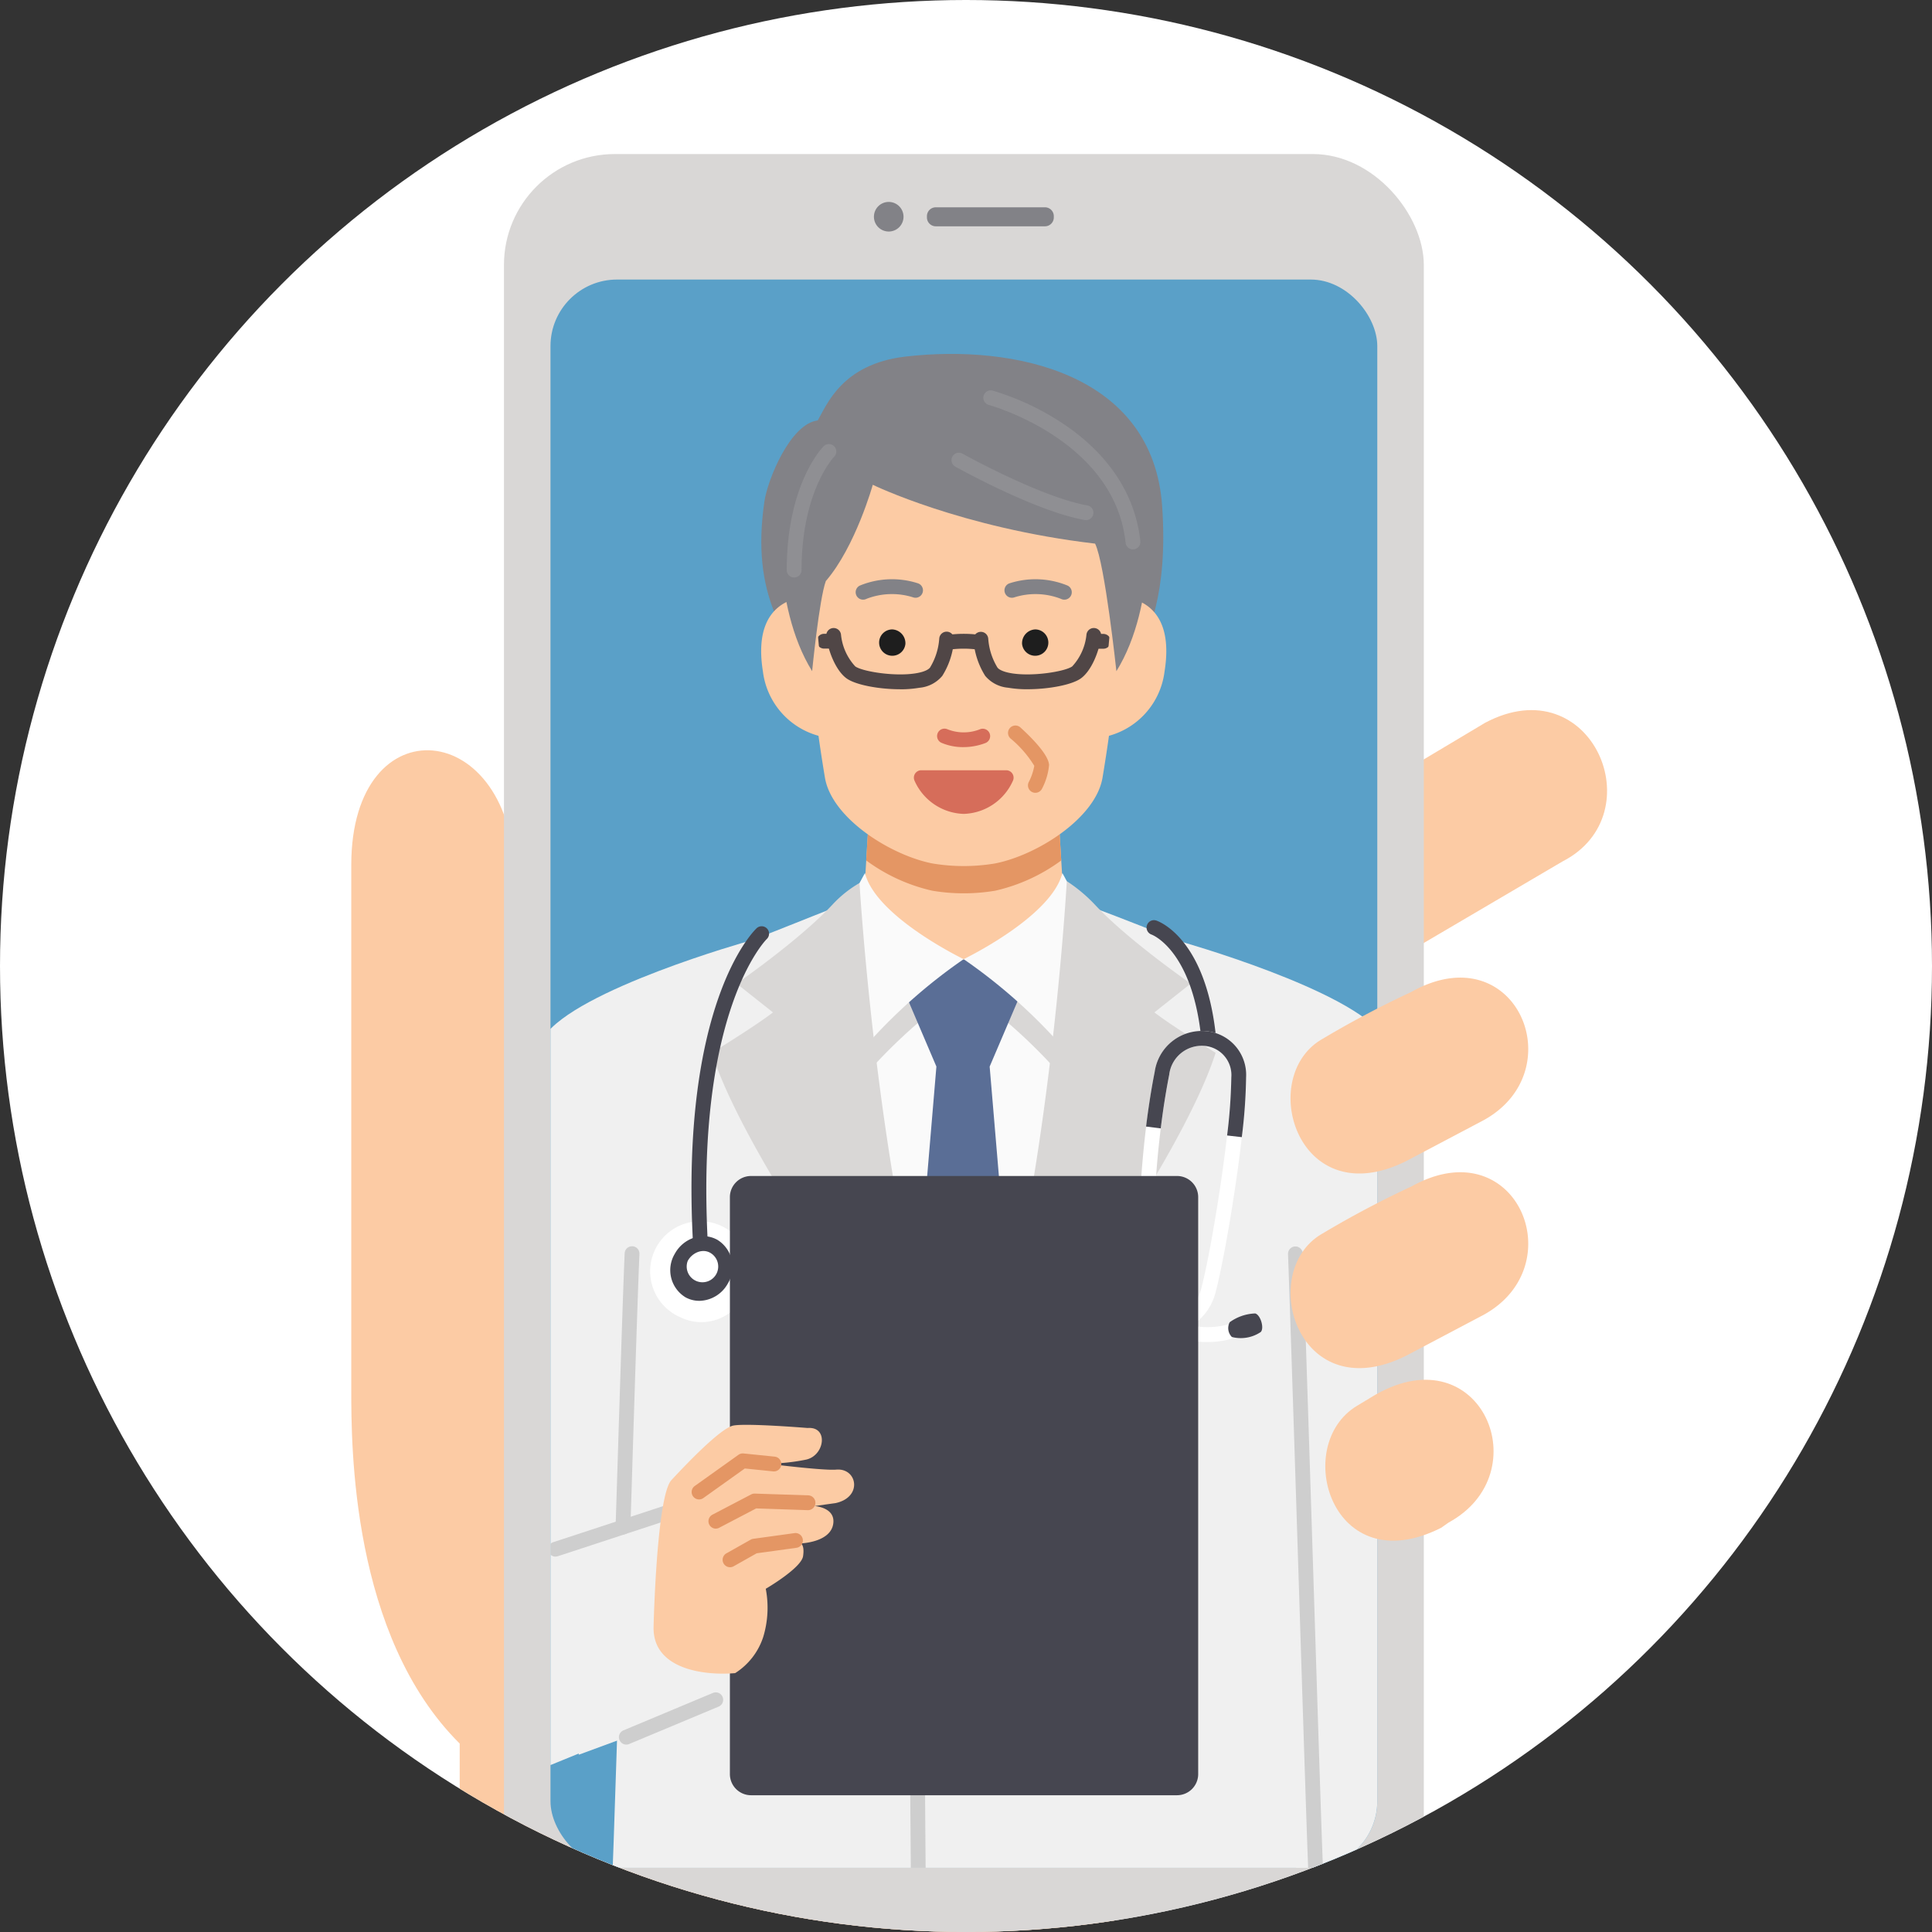 <svg xmlns="http://www.w3.org/2000/svg" xmlns:xlink="http://www.w3.org/1999/xlink" viewBox="0 0 220 220">
  <rect x="0" y="0" width="220" height="220" fill="#333333" stroke="none"/>
  <defs>
    <clipPath id="clip-path">
      <circle id="マスク" cx="110" cy="110" r="110" transform="translate(1240 2300)" fill="#fff"/>
    </clipPath>
    <clipPath id="clip-path-2">
      <rect id="長方形_1846" data-name="長方形 1846" width="143" height="224.761" fill="none"/>
    </clipPath>
    <clipPath id="clip-path-3">
      <path id="長方形_1847" data-name="長方形 1847" d="M7.578,0h79A7.577,7.577,0,0,1,94.15,7.577V173.283a7.577,7.577,0,0,1-7.577,7.577h-79A7.577,7.577,0,0,1,0,173.283V7.578A7.578,7.578,0,0,1,7.578,0Z" fill="none"/>
    </clipPath>
  </defs>
  <g id="マスクグループ_21" data-name="マスクグループ 21" transform="translate(-1240 -2300)" clip-path="url(#clip-path)">
    <circle id="楕円形_20" data-name="楕円形 20" cx="110" cy="110" r="110" transform="translate(1240 2300)" fill="#fff"/>
    <g id="イラスト-診察" transform="translate(1280 2317.542)">
      <g id="グループ_1744" data-name="グループ 1744">
        <g id="グループ_1743" data-name="グループ 1743" clip-path="url(#clip-path-2)">
          <path id="パス_2032" data-name="パス 2032" d="M129.109,67.778s-10.815,6.5-25.57,15.158l-.018-.139L18.556,131.04l.056-45.377C18.612,67.2,0,65.419,0,83.973v59.8c0,6.326,0,27.976,12.346,40.242v43.756h74.66V174.614c14.989-8.142,26.547-15.97,26.547-15.97l-6.68-56.828,31.072-18.26c10.466-5.372,3.283-22.217-8.836-15.777" transform="translate(0 -3.014)" fill="#fccba4"/>
          <rect id="長方形_1844" data-name="長方形 1844" width="104.745" height="208.797" rx="12.629" transform="translate(17.387)" fill="#d9d7d6"/>
          <rect id="長方形_1845" data-name="長方形 1845" width="94.149" height="180.86" rx="7.577" transform="translate(22.685 14.291)" fill="#5aa0c8"/>
        </g>
      </g>
      <g id="グループ_1746" data-name="グループ 1746" transform="translate(22.684 14.291)">
        <g id="グループ_1745" data-name="グループ 1745" clip-path="url(#clip-path-3)">
          <path id="パス_2033" data-name="パス 2033" d="M78.58,139.385h-12.6L56.031,96.236H88.524Z" transform="translate(-25.298 -18.663)" fill="#fafafa"/>
          <path id="パス_2034" data-name="パス 2034" d="M122.194,104.78C118.57,99.409,98.924,93.9,98.924,93.9c2.809,11.375,6.74,38.932,6.74,38.932l6.784,69H133.1s-1.821-83.577-10.91-97.048" transform="translate(-27.3 -18.557)" fill="#f0f0f0"/>
          <path id="パス_2035" data-name="パス 2035" d="M94.625,41.228C93.6,26.033,77.747,22.706,65.385,24.146c-7.293.85-8.983,5.59-9.983,7.269-3.15.382-5.713,6.8-6.065,9.179-1.58,10.7,2.248,15.807,7.127,22.205,4.4,5.77,13.282,7.6,24.987,4.49,5.437-1.443,8.354-3.482,10.063-8.4,1.548-3.127,3.778-7.739,3.112-17.658" transform="translate(-24.969 -15.374)" fill="#828287"/>
          <path id="パス_2036" data-name="パス 2036" d="M83.066,73.6,72.58,73.464,62.1,73.6,60.841,94.213s1.89,5.017,11.739,5.017S84.32,94.213,84.32,94.213Z" transform="translate(-25.523 -17.628)" fill="#fccba4"/>
          <path id="パス_2037" data-name="パス 2037" d="M72.611,73.464,62.126,73.6l-.619,10.176a20.209,20.209,0,0,0,7.51,3.443,21.63,21.63,0,0,0,7.188,0,20.209,20.209,0,0,0,7.51-3.443L83.1,73.6Z" transform="translate(-25.554 -17.628)" fill="#e49664"/>
          <path id="パス_2038" data-name="パス 2038" d="M72.29,33.219c-12.8,0-21.723,3.819-15.807,39.29.766,4.6,7.413,8.819,12.213,9.776a21.562,21.562,0,0,0,7.188,0c4.8-.956,11.447-5.176,12.213-9.776,5.915-35.471-3-39.29-15.807-39.29" transform="translate(-25.232 -15.8)" fill="#fccba4"/>
          <path id="パス_2039" data-name="パス 2039" d="M80.484,63.514a12.88,12.88,0,0,1-2.229-.175,3.816,3.816,0,0,1-2.605-1.355,8.861,8.861,0,0,1-1.332-4.1A.843.843,0,1,1,76,57.755a7.329,7.329,0,0,0,1.046,3.282c.068.1.375.437,1.51.641,2.4.431,6.176-.172,7.009-.767A6.234,6.234,0,0,0,87.184,57.3a.843.843,0,1,1,1.672.212c-.21,1.662-1.093,3.9-2.316,4.772-1.035.739-3.683,1.228-6.057,1.228" transform="translate(-26.152 -16.861)" fill="#504646"/>
          <path id="パス_2040" data-name="パス 2040" d="M65.115,63.514c-2.374,0-5.02-.489-6.057-1.228-1.223-.872-2.106-3.11-2.316-4.772a.843.843,0,1,1,1.672-.212,6.234,6.234,0,0,0,1.622,3.609c.833.594,4.611,1.2,7.009.767,1.135-.2,1.442-.543,1.51-.641A7.317,7.317,0,0,0,69.6,57.755a.843.843,0,1,1,1.68.135,8.861,8.861,0,0,1-1.332,4.1,3.816,3.816,0,0,1-2.605,1.355,12.888,12.888,0,0,1-2.229.175" transform="translate(-25.331 -16.861)" fill="#504646"/>
          <path id="パス_2041" data-name="パス 2041" d="M74.946,59.072a.851.851,0,0,1-.169-.017,11.838,11.838,0,0,0-3.57.006.844.844,0,0,1-.274-1.665,13.437,13.437,0,0,1,4.179,0,.844.844,0,0,1-.167,1.671" transform="translate(-25.961 -16.891)" fill="#504646"/>
          <path id="パス_2042" data-name="パス 2042" d="M89.736,58.931H88.65a.844.844,0,0,1,0-1.688h1.086a.844.844,0,0,1,0,1.688" transform="translate(-26.781 -16.891)" fill="#504646"/>
          <path id="パス_2043" data-name="パス 2043" d="M57.525,58.916H56.439a.844.844,0,0,1,0-1.688h1.086a.844.844,0,0,1,0,1.688" transform="translate(-25.278 -16.891)" fill="#504646"/>
          <path id="パス_2044" data-name="パス 2044" d="M90.916,52.81,89.471,68.853a8.7,8.7,0,0,0,7.311-7.52c1.5-9.324-5.866-8.522-5.866-8.522" transform="translate(-26.859 -16.689)" fill="#fccba4"/>
          <path id="パス_2045" data-name="パス 2045" d="M55.027,52.81l1.444,16.042a8.694,8.694,0,0,1-7.31-7.52c-1.5-9.324,5.866-8.522,5.866-8.522" transform="translate(-24.968 -16.689)" fill="#fccba4"/>
          <path id="パス_2046" data-name="パス 2046" d="M66.042,58.353a1.5,1.5,0,1,1-1.491-1.646,1.575,1.575,0,0,1,1.491,1.646" transform="translate(-25.626 -16.867)" fill="#1e1e1e"/>
          <path id="パス_2047" data-name="パス 2047" d="M80.123,58.353a1.5,1.5,0,1,0,1.492-1.646,1.574,1.574,0,0,0-1.492,1.646" transform="translate(-26.423 -16.867)" fill="#1e1e1e"/>
          <path id="パス_2048" data-name="パス 2048" d="M84.833,53.047a.84.84,0,0,1-.381-.092,8,8,0,0,0-5.311-.169.844.844,0,0,1-.547-1.6,9.634,9.634,0,0,1,6.623.262.844.844,0,0,1-.383,1.6" transform="translate(-26.325 -16.596)" fill="#828287"/>
          <path id="パス_2049" data-name="パス 2049" d="M61.1,53.047a.844.844,0,0,1-.383-1.6,9.634,9.634,0,0,1,6.623-.262.844.844,0,0,1-.547,1.6,8,8,0,0,0-5.311.169.84.84,0,0,1-.381.092" transform="translate(-25.496 -16.596)" fill="#828287"/>
          <path id="パス_2050" data-name="パス 2050" d="M72.978,70.648a6.223,6.223,0,0,1-2.526-.5.844.844,0,0,1,.73-1.522,5.014,5.014,0,0,0,3.712-.027.844.844,0,0,1,.6,1.577,7.015,7.015,0,0,1-2.518.471" transform="translate(-25.949 -17.405)" fill="#d66d5a"/>
          <path id="パス_2051" data-name="パス 2051" d="M77.753,74.386a5.2,5.2,0,0,1-9.668,0Z" transform="translate(-25.861 -17.67)" fill="#d66d5a"/>
          <path id="パス_2052" data-name="パス 2052" d="M72.877,78.476a6.337,6.337,0,0,1-5.611-3.8.844.844,0,0,1,.778-1.169h9.668a.844.844,0,0,1,.778,1.169,6.338,6.338,0,0,1-5.612,3.8M69.571,75.19a4.219,4.219,0,0,0,6.613,0Z" transform="translate(-25.82 -17.63)" fill="#d66d5a"/>
          <path id="パス_2053" data-name="パス 2053" d="M73.073,99.011S83,94.2,84.237,89.2l3.307,4.039-3.115,15.949a61.786,61.786,0,0,0-11.355-10.18" transform="translate(-26.094 -18.343)" fill="#d9d7d6"/>
          <path id="パス_2054" data-name="パス 2054" d="M72.365,99.011S62.442,94.2,61.2,89.2l-3.307,4.039,3.115,15.949a61.786,61.786,0,0,1,11.355-10.18" transform="translate(-25.385 -18.343)" fill="#d9d7d6"/>
          <path id="パス_2055" data-name="パス 2055" d="M80.91,96.074H64.429l5.206,12.2-2.947,34.972,6.073,9.138,5.89-9.138L75.7,108.275Z" transform="translate(-25.69 -18.656)" fill="#5a6e96"/>
          <path id="パス_2056" data-name="パス 2056" d="M73.147,95.575s9.992-4.808,11.241-9.808l2.2,4.039-2.023,15.949a61.608,61.608,0,0,0-11.418-10.18" transform="translate(-26.097 -18.187)" fill="#fafafa"/>
          <path id="パス_2057" data-name="パス 2057" d="M72.489,95.575S62.5,90.767,61.248,85.767l-2.2,4.039,2.023,15.949a61.608,61.608,0,0,1,11.418-10.18" transform="translate(-25.439 -18.187)" fill="#fafafa"/>
          <path id="パス_2058" data-name="パス 2058" d="M93.076,40.827S91.207,26.634,75.151,26.634c-20.635,0-23.845,14.193-23.845,14.193S50.14,52.481,54.867,60.093c0,0,.8-8.158,1.558-10.257,3.382-3.921,5.348-10.965,5.348-10.965s10.061,4.913,25.314,6.7c1.113,2.228,2.427,14.527,2.427,14.527,4.728-7.612,3.562-19.265,3.562-19.265" transform="translate(-25.072 -15.501)" fill="#828287"/>
          <path id="パス_2059" data-name="パス 2059" d="M108.654,120.573,103.77,96.949s-11.711-4.786-17.849-7.065c0,0-3.747,39.541-14.726,62.219C60.216,129.425,56.469,89.884,56.469,89.884c-6.6,2.642-17.849,7.065-17.849,7.065l-4.884,23.625s-2.3,74.341-2.605,81.072h80.131c-.311-6.731-2.606-81.072-2.606-81.072" transform="translate(-24.136 -18.374)" fill="#f0f0f0"/>
          <path id="パス_2060" data-name="パス 2060" d="M22.633,104.78C26.257,99.409,45.9,93.9,45.9,93.9c-2.809,11.375-6.74,38.932-6.74,38.932l-3.828,50L14.9,191.179s-1.358-72.928,7.732-86.4" transform="translate(-23.376 -18.557)" fill="#f0f0f0"/>
          <path id="パス_2061" data-name="パス 2061" d="M115.028,201.915a.844.844,0,0,1-.841-.8c-.122-2.647-.541-15.787-1.024-31-.449-14.129-.959-30.142-1.272-38.928a.843.843,0,0,1,.812-.873.852.852,0,0,1,.872.812c.314,8.791.823,24.805,1.272,38.935.463,14.576.9,28.343,1.023,30.978a.844.844,0,0,1-.8.882h-.039" transform="translate(-27.905 -20.211)" fill="#cecece"/>
          <path id="パス_2062" data-name="パス 2062" d="M67.686,204.752a.843.843,0,0,1-.843-.836c-.142-14.972-.208-36.05-.209-36.262a.843.843,0,0,1,.087-.372l5.295-10.858a.843.843,0,1,1,1.514.741l-5.208,10.682c.006,2.177.072,21.861.206,36.055a.842.842,0,0,1-.834.851Z" transform="translate(-25.793 -21.376)" fill="#cecece"/>
          <path id="パス_2063" data-name="パス 2063" d="M93.459,101.683,97.6,98.4s-7.132-4.925-10.936-9.01a17.538,17.538,0,0,0-3.176-2.65S81.1,129.632,71.744,151.527c-9.361-21.9-11.861-64.578-11.861-64.578a13.114,13.114,0,0,0-3.061,2.44c-3.8,4.086-10.936,9.01-10.936,9.01l4.143,3.284c-2.049,1.587-6.97,4.6-6.97,4.6,4.279,13.353,24.014,39.779,28.5,45.681l.188.246c.059-.077.122-.159.187-.246,4.484-5.9,24.219-32.327,28.5-45.681,0,0-4.921-3.009-6.97-4.6" transform="translate(-24.693 -18.232)" fill="#d9d7d6"/>
          <path id="パス_2064" data-name="パス 2064" d="M81.558,75.833a.844.844,0,0,1-.758-1.212,6.425,6.425,0,0,0,.636-1.861,12.6,12.6,0,0,0-2.714-3.12.843.843,0,1,1,1.133-1.25c1.191,1.082,3.2,3.076,3.264,4.276a7.185,7.185,0,0,1-.8,2.691.843.843,0,0,1-.759.475" transform="translate(-26.344 -17.388)" fill="#e49664"/>
          <path id="パス_2065" data-name="パス 2065" d="M87.012,43.305a.8.8,0,0,1-.149-.013c-5.587-.993-14.378-5.881-14.75-6.089a.844.844,0,0,1,.822-1.474c.088.05,8.915,4.958,14.224,5.9a.844.844,0,0,1-.147,1.675" transform="translate(-26.029 -15.909)" fill="#8f8f93"/>
          <path id="パス_2066" data-name="パス 2066" d="M92.535,46.3a.844.844,0,0,1-.837-.754c-1.254-11.732-15.444-15.663-15.587-15.7a.844.844,0,0,1,.434-1.631,29.845,29.845,0,0,1,7.85,3.648c5.3,3.478,8.407,8.147,8.979,13.5a.843.843,0,0,1-.748.929c-.03,0-.061,0-.091,0" transform="translate(-26.206 -15.571)" fill="#8f8f93"/>
          <path id="パス_2067" data-name="パス 2067" d="M52.858,49.792a.844.844,0,0,1-.843-.844c0-9.768,4.032-13.927,4.2-14.1a.843.843,0,0,1,1.2,1.189c-.054.056-3.714,3.923-3.713,12.91a.844.844,0,0,1-.843.844" transform="translate(-25.111 -15.863)" fill="#8f8f93"/>
          <path id="パス_2068" data-name="パス 2068" d="M46.435,135.785a5.409,5.409,0,0,1-7.219,2.489,5.7,5.7,0,1,1,7.219-2.489" transform="translate(-24.396 -20.095)" fill="#fff"/>
          <path id="パス_2069" data-name="パス 2069" d="M41.646,128.926a.843.843,0,0,1-.841-.8c-1.443-27.258,6.889-35.443,7.244-35.778a.843.843,0,0,1,1.158,1.226c-.1.1-8.112,8.155-6.719,34.463a.845.845,0,0,1-.8.888h-.045" transform="translate(-24.58 -18.476)" fill="#464650"/>
          <path id="パス_2070" data-name="パス 2070" d="M102.024,105.265a.843.843,0,0,1-.836-.749c-1.1-9.8-5.577-11.468-5.622-11.483a.848.848,0,0,1-.527-1.066.839.839,0,0,1,1.052-.537c.225.073,5.533,1.9,6.772,12.9a.844.844,0,0,1-.744.933.811.811,0,0,1-.1.006" transform="translate(-27.117 -18.443)" fill="#464650"/>
          <path id="パス_2071" data-name="パス 2071" d="M101.684,140.03a8.091,8.091,0,0,1-3.919-.924A9.968,9.968,0,0,1,91.2,138.5a.844.844,0,0,1,.683-1.544,8.618,8.618,0,0,0,4.159.745,7.845,7.845,0,0,1-1.652-3.644c-.945-4.794-.322-16.378,1.331-24.79a5.419,5.419,0,0,1,5.844-4.636,4.994,4.994,0,0,1,4.567,5.245c.041,5.543-2.185,19.575-3.5,24.577a6.293,6.293,0,0,1-2.7,3.694,8.883,8.883,0,0,0,3.9-.06.844.844,0,0,1,.453,1.626,10.517,10.517,0,0,1-2.6.318m-.623-33.736a3.744,3.744,0,0,0-3.687,3.3c-1.791,9.114-2.139,20.036-1.332,24.138a5.639,5.639,0,0,0,1.964,3.521c.132-.052.26-.109.387-.169a4.7,4.7,0,0,0,2.607-3.06c1.263-4.8,3.484-18.811,3.445-24.134a3.332,3.332,0,0,0-3.039-3.578c-.114-.011-.23-.016-.346-.016" transform="translate(-26.916 -19.043)" fill="#fff"/>
          <path id="パス_2072" data-name="パス 2072" d="M92,138.484c.164.467-.344,1.441-.8,1.495a5.246,5.246,0,0,1-2.931-.923c-.406-.491.156-2,.75-2.08A4.072,4.072,0,0,1,92,138.484" transform="translate(-26.797 -20.513)" fill="#464650"/>
          <path id="パス_2073" data-name="パス 2073" d="M105.16,140.982a1.432,1.432,0,0,1-.245-1.677,5.245,5.245,0,0,1,2.9-1c.617.153,1.062,1.7.63,2.118a4.068,4.068,0,0,1-3.29.56" transform="translate(-27.571 -20.573)" fill="#464650"/>
          <path id="パス_2074" data-name="パス 2074" d="M41.408,136.449a3.231,3.231,0,0,1-1.57-.4,3.62,3.62,0,0,1-1.222-4.952,3.886,3.886,0,0,1,2.124-1.815,3.311,3.311,0,0,1,2.711.212,3.619,3.619,0,0,1,1.223,4.951,3.785,3.785,0,0,1-3.266,2.006m.467-5.674a1.823,1.823,0,0,0-.587.1,2.2,2.2,0,0,0-1.2,1.035,1.794,1.794,0,1,0,2.546-.941,1.567,1.567,0,0,0-.762-.195m2.061,3.261h0Z" transform="translate(-24.462 -20.155)" fill="#464650"/>
          <path id="パス_2075" data-name="パス 2075" d="M105.836,116.7l-1.675-.192a60.446,60.446,0,0,0,.481-6.623,3.331,3.331,0,0,0-3.038-3.577,3.732,3.732,0,0,0-4.034,3.282c-.372,1.893-.7,3.948-.963,6.11l-1.673-.208c.273-2.2.6-4.3.983-6.228a5.419,5.419,0,0,1,5.844-4.636,4.994,4.994,0,0,1,4.566,5.245,60.987,60.987,0,0,1-.492,6.826" transform="translate(-27.114 -19.043)" fill="#464650"/>
          <path id="パス_2076" data-name="パス 2076" d="M96.142,192.423H47.632a2.41,2.41,0,0,1-2.408-2.411V124.319a2.41,2.41,0,0,1,2.408-2.411h48.51a2.41,2.41,0,0,1,2.408,2.411v65.692a2.41,2.41,0,0,1-2.408,2.411" transform="translate(-24.794 -19.829)" fill="#464650"/>
          <path id="パス_2077" data-name="パス 2077" d="M27.168,164.36,38.7,160.952l4.811,22.612-16.341,6.02Z" transform="translate(-23.951 -21.603)" fill="#f0f0f0"/>
          <path id="パス_2078" data-name="パス 2078" d="M24.357,167.028a.844.844,0,0,1-.262-1.646l13.224-4.338a.844.844,0,0,1,.524,1.6l-13.224,4.337a.836.836,0,0,1-.262.042" transform="translate(-23.781 -21.605)" fill="#cecece"/>
          <path id="パス_2079" data-name="パス 2079" d="M36.108,174.609s.34-14.894,2.029-16.717,5.592-5.913,7.043-6.213,8.473.274,8.473.274c2.389-.189,1.959,3.1-.146,3.594a22.04,22.04,0,0,1-4.531.458s6.425.818,7.936.688c2.4-.206,3.036,3.147-.083,3.813l-2.386.335s2.459.149,2.113,2.086c-.372,2.085-3.724,2.168-3.724,2.168s.5.093.3,1.453-4.249,3.714-4.249,3.714a11.466,11.466,0,0,1-.284,5.473,7.7,7.7,0,0,1-3.2,4.131c-3.406.3-9.4-.379-9.29-5.256" transform="translate(-24.369 -21.178)" fill="#fccba4"/>
          <path id="パス_2080" data-name="パス 2080" d="M43.508,163.788a.844.844,0,0,1-.391-1.592l4.4-2.3a.873.873,0,0,1,.418-.1l6.1.2a.844.844,0,0,1-.056,1.687l-5.879-.2-4.206,2.2a.826.826,0,0,1-.389.1" transform="translate(-24.675 -21.551)" fill="#e49664"/>
          <path id="パス_2081" data-name="パス 2081" d="M45.2,168.393a.844.844,0,0,1-.414-1.58l2.761-1.556a.824.824,0,0,1,.3-.1l4.72-.651a.844.844,0,0,1,.23,1.671l-4.562.629-2.621,1.478a.84.84,0,0,1-.413.109" transform="translate(-24.753 -21.764)" fill="#e49664"/>
          <path id="パス_2082" data-name="パス 2082" d="M41.5,160.242a.844.844,0,0,1-.49-1.531l4.98-3.551a.839.839,0,0,1,.574-.152l3.558.363a.844.844,0,0,1-.172,1.679l-3.241-.331-4.721,3.367a.836.836,0,0,1-.488.157" transform="translate(-24.581 -21.333)" fill="#e49664"/>
          <path id="パス_2083" data-name="パス 2083" d="M32.814,189.455a.844.844,0,0,1-.325-1.623l10.195-4.265a.844.844,0,0,1,.649,1.558l-10.195,4.264a.827.827,0,0,1-.324.066" transform="translate(-24.176 -22.628)" fill="#cecece"/>
          <path id="パス_2084" data-name="パス 2084" d="M32.413,163.115h-.031a.843.843,0,0,1-.812-.872c.035-1,.118-3.638.223-7,.255-8.148.642-20.461.811-24.136a.843.843,0,1,1,1.684.078c-.169,3.663-.555,15.968-.81,24.111-.1,3.36-.188,6-.223,7a.844.844,0,0,1-.842.814" transform="translate(-24.157 -20.211)" fill="#cecece"/>
        </g>
      </g>
      <g id="グループ_1748" data-name="グループ 1748">
        <g id="グループ_1747" data-name="グループ 1747" clip-path="url(#clip-path-2)">
          <path id="長方形_1848" data-name="長方形 1848" d="M1.01,0H13.437a1.011,1.011,0,0,1,1.011,1.011v.143a1.011,1.011,0,0,1-1.011,1.011H1.011A1.011,1.011,0,0,1,0,1.154V1.01A1.01,1.01,0,0,1,1.01,0Z" transform="translate(65.551 6.063)" fill="#828287"/>
          <path id="パス_2085" data-name="パス 2085" d="M65.8,7.4a1.685,1.685,0,1,1-1.685-1.688A1.687,1.687,0,0,1,65.8,7.4" transform="translate(-2.914 -0.26)" fill="#828287"/>
          <path id="パス_2086" data-name="パス 2086" d="M125.9,123.116c11.951-6.748,18.572,8.966,8.247,14.6l-8.712,4.6c-12.448,6.28-17.184-9.608-9.579-13.891a111.287,111.287,0,0,1,10.043-5.318" transform="translate(-5.236 -5.518)" fill="#fccba4"/>
          <path id="パス_2087" data-name="パス 2087" d="M122.144,147.872c11.951-6.748,18.572,8.966,8.247,14.6l-.862.605c-12.448,6.28-17.055-9.386-9.579-13.891,4.159-2.507,2.194-1.318,2.194-1.318" transform="translate(-5.429 -6.643)" fill="#fccba4"/>
          <path id="パス_2088" data-name="パス 2088" d="M125.9,99.9c11.951-6.748,18.572,8.966,8.247,14.6l-8.712,4.6c-12.448,6.28-17.184-9.608-9.579-13.891A111.283,111.283,0,0,1,125.9,99.9" transform="translate(-5.236 -4.464)" fill="#fccba4"/>
        </g>
      </g>
    </g>
  </g>
</svg>
